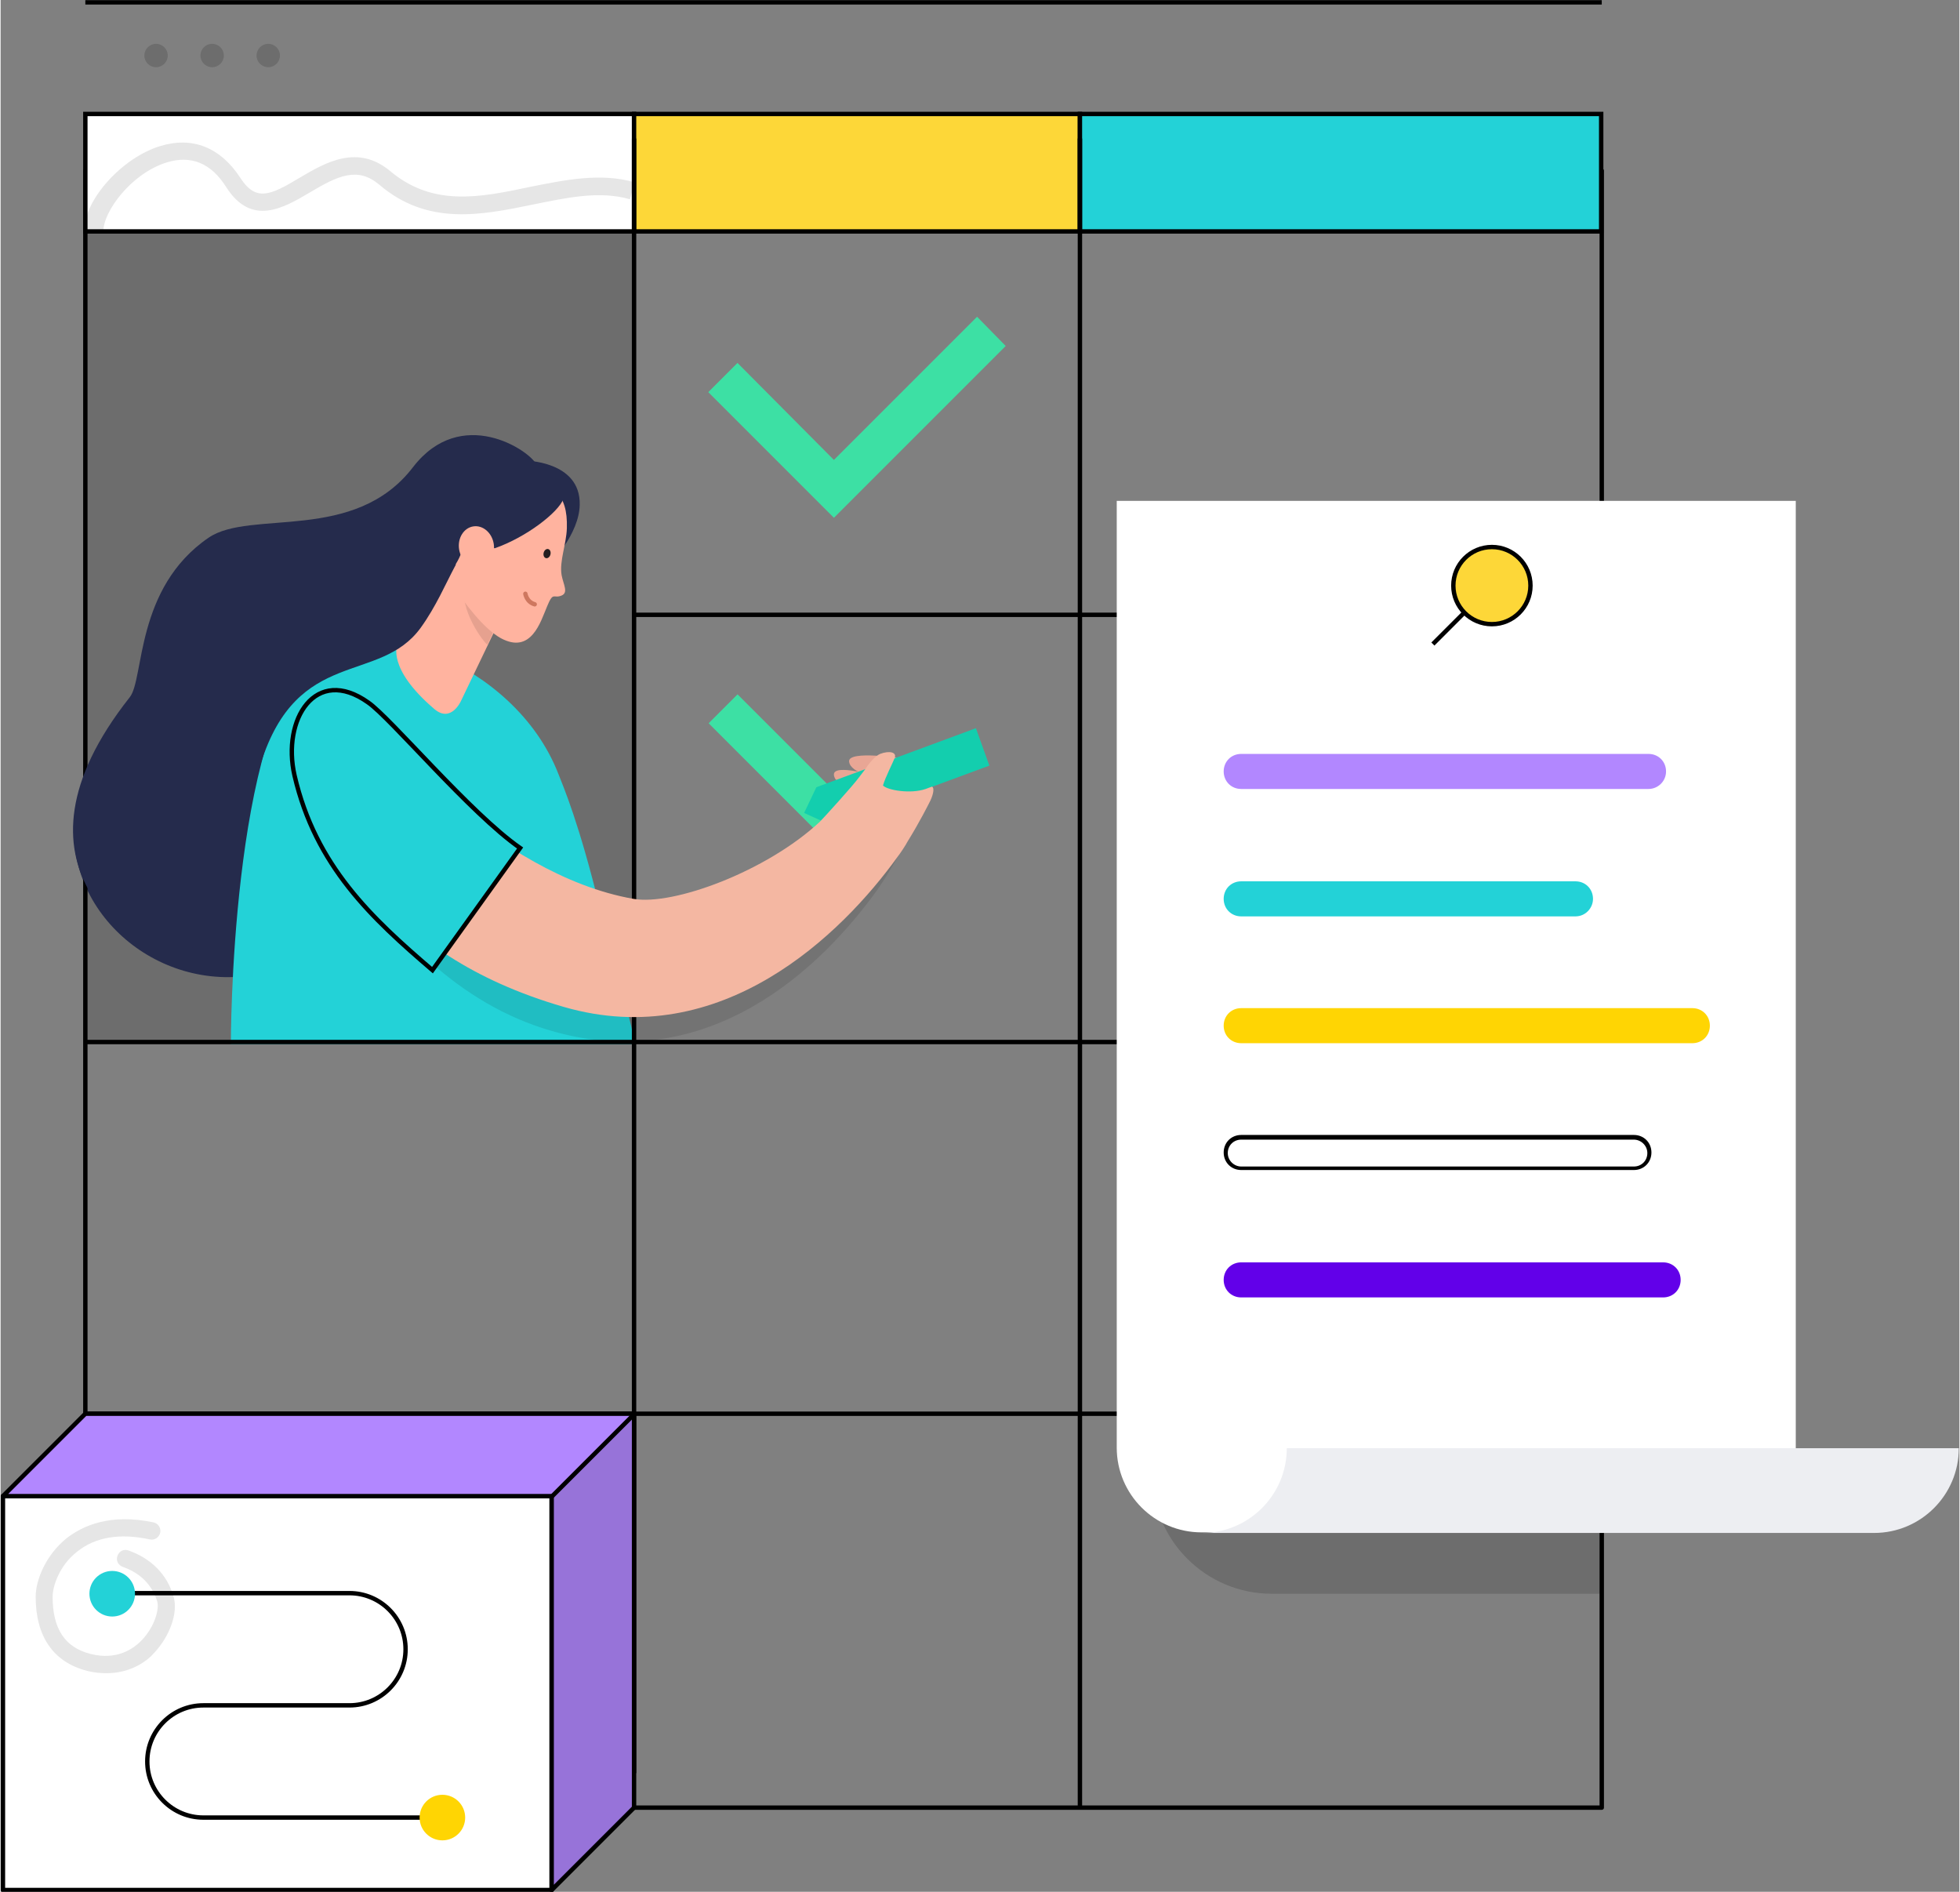 <?xml version="1.0" encoding="UTF-8"?>
<svg xmlns="http://www.w3.org/2000/svg" xmlns:xlink="http://www.w3.org/1999/xlink" id="Layer_1" x="0px" y="0px" viewBox="0 0 335.2 323.7" style="enable-background:new 0 0 335.2 323.7;" width="487px" height="470px" xml:space="preserve">
  <rect x="0" y="0" width="335.2" height="323.7" fill="#808080" stroke="none"/>
  <style type="text/css">	.st0{opacity:0.15;}	.st1{fill:#252B4C;}	.st2{fill:#F4B7A2;}	.st3{fill:#23D2D7;}	.st4{opacity:0.1;}	.st5{fill:none;stroke:#000000;stroke-width:0.75;stroke-linejoin:round;stroke-miterlimit:10;}	.st6{fill:#FFFFFF;stroke:#000000;stroke-width:0.75;stroke-miterlimit:10;}	.st7{fill:#FDD738;stroke:#000000;stroke-width:0.75;stroke-miterlimit:10;}	.st8{fill:#23D2D7;stroke:#000000;stroke-width:0.75;stroke-miterlimit:10;}	.st9{fill:none;stroke:#000000;stroke-width:0.75;stroke-miterlimit:10;}	.st10{fill:#3DE0A4;}	.st11{fill:#FFFFFF;}	.st12{fill:#EDEEF2;}	.st13{fill:#FFB39F;}	.st14{fill:none;stroke:#CE775F;stroke-width:0.75;stroke-linecap:round;stroke-miterlimit:10;}	.st15{fill:#231F20;}	.st16{fill:#E8A695;}	.st17{fill:#13CEAE;}	.st18{fill:#B287FF;stroke:#000000;stroke-width:0.75;stroke-linejoin:round;stroke-miterlimit:10;}	.st19{fill:#B287FF;}	.st20{fill:#FFD503;}	.st21{fill:#6200E9;}</style>
  <path class="st0" d="M274,272.7h-56.5c-11.2,0-20.4-9.1-20.4-20.4V94.5H274V272.7z"></path>
  <rect x="14.5" y="39.6" class="st0" width="93.9" height="139"></rect>
  <path class="st1" d="M12.8,138.4c-2.7,17.2,13.8,31.7,31.2,28.3c21.4-4.2,9.8-54.8,9.8-54.8L12.8,138.4z"></path>
  <path class="st2" d="M108.4,161.6c0,0-10.2-7.5-15.8-20.4c-2.8-6.4,0.3,24.6,0.3,24.6l15.5,3.1V161.6z"></path>
  <path class="st3" d="M95.4,132.3C87.8,113,62,104.6,53.7,112c-14.4,12.7-14.3,66.7-14.3,66.7h69c-0.4-4.3-1.4-5.7-5.8-23.1 C99,140.8,96.3,134.6,95.4,132.3z"></path>
  <path class="st4" d="M62.3,130.3c-2.5-0.1,18.9,25.1,42.5,29.2c7.4,1.3,25.6-5.7,34-15.4l16.5-0.9c0,0-2.6,5.3-5.3,9.1 c-9.5,13.2-28.7,31.9-55.7,24.1C62.5,167.3,47.1,126.2,62.3,130.3z"></path>
  <rect x="14.5" y="29.2" class="st5" width="259.5" height="280.1"></rect>
  <rect x="14.5" y="19.5" class="st6" width="93.9" height="20.1"></rect>
  <rect x="108.4" y="19.5" class="st7" width="76.3" height="20.1"></rect>
  <rect x="184.7" y="19.5" class="st8" width="89.2" height="20.1"></rect>
  <g class="st0">	<g>		<circle cx="26.6" cy="9.5" r="2"></circle>		<circle cx="36.2" cy="9.5" r="2"></circle>		<circle cx="45.8" cy="9.5" r="2"></circle>	</g></g>
  <line class="st5" x1="14.5" y1="0.4" x2="274" y2="0.4"></line>
  <line class="st9" x1="108.4" y1="23.7" x2="108.4" y2="303.4"></line>
  <line class="st9" x1="184.7" y1="23.7" x2="184.7" y2="309.3"></line>
  <g>			<rect x="119.7" y="127.3" transform="matrix(0.707 0.707 -0.707 0.707 131.484 -55.821)" class="st10" width="26.9" height="7"></rect></g>
  <g>	<polygon class="st10" points="142.6,88.6 121.1,67.1 126.1,62.1 142.6,78.7 167.1,54.2 172,59.2  "></polygon></g>
  <line class="st9" x1="108.4" y1="105.2" x2="274" y2="105.2"></line>
  <line class="st9" x1="14.5" y1="178.3" x2="274" y2="178.3"></line>
  <line class="st9" x1="14.5" y1="241.9" x2="274" y2="241.9"></line>
  <g>	<path class="st11" d="M191,85.7v152.4v9.6c0,8,6.5,14.5,14.5,14.5h116.2c-8,0-14.5-6.5-14.5-14.5v-9.6V85.7H191z"></path>	<path class="st12" d="M205.6,262.3c8,0,14.5-6.5,14.5-14.5h115c0,8-6.5,14.5-14.5,14.5H205.6z"></path></g>
  <g>	<line class="st7" x1="256.8" y1="98.5" x2="245.1" y2="110.2"></line>	<circle class="st7" cx="255.2" cy="100.2" r="6.6"></circle></g>
  <g>	<g>		<g>			<g>				<path class="st13" d="M74.5,99.4l-6.6,10.9c0,0-1.9,4,6.3,11c2.9,2.5,4.6-1.4,4.6-1.4l6-12.5L76.8,94L74.5,99.4z"></path>				<path class="st4" d="M85.8,99.4c3.2,2.3,0.1,1.1-1.1,7.6c-0.2,0.9-1.4,3.3-1.4,3.3c-0.4-0.1-5.1-6.1-3.8-10.5     C81.2,93.7,74.4,94.2,85.8,99.4z"></path>				<path class="st1" d="M89.6,78.8c0,0,9.7,0,9.5,7.6c-0.1,5-5,10-5,10L87.9,86L89.6,78.8z"></path>				<path class="st13" d="M90.5,80.8c3.7,2.6,6.6,3.3,6.4,9.6c-0.1,2.8-1.3,5.6-0.9,8c0.3,1.6,1.2,3,0,3.5c-1.4,0.6-1.4-0.8-2.5,1.9     c-1.1,2.6-2.7,8.2-7.9,5.4c-5.9-3.3-12.8-16.8-12.8-16.8l-0.6-3.9c0,0,0.9-4.6,1.8-5.1C74.9,83,79,75.6,90.5,80.8z"></path>			</g>		</g>		<path class="st14" d="M89.8,101.6c0,0,0.2,1.4,1.6,1.8"></path>					<ellipse transform="matrix(0.97 0.241 -0.241 0.97 25.663 -19.765)" class="st15" cx="93.5" cy="94.8" rx="0.6" ry="0.8"></ellipse>	</g>	<path class="st1" d="M93.7,81.4c0-0.6-1.5-0.3-1.7-0.9c-0.1-0.3-0.3-0.6-0.5-0.9l0.2-0.1c-1.2-2.5-12.9-10.2-21.1,0.4  c-10,13.1-27.8,7.2-35,12.1c-12.6,8.6-11,24.2-13.5,27.3c-23.3,29.5,2.2,42.7,5.7,44.9c5.9,3.6,10.9-14.9,16.7-33.5  c6.3-20.1,20.3-13.5,27.4-23.3c2.6-3.6,4.3-7.6,5.8-10.4c0.1-0.2,0.2-0.3,0.2-0.5c1.7-2.7,1.6-5.7,4.3-5.1c0.5,0.1,1.9,2.6,2.4,2.4  c5.4-1.9,10.8-6.1,11.7-8.4C96.7,85,93.7,81.4,93.7,81.4z"></path></g>
  <ellipse transform="matrix(0.989 -0.15 0.15 0.989 -13.105 13.269)" class="st13" cx="81.4" cy="93.5" rx="3" ry="3.5"></ellipse>
  <g>	<g>		<path class="st16" d="M154.4,129.8c0,0-9.4-1.5-9.2,0.5c0.2,2.1,5.2,2.9,5.2,2.9l2.6-2.5L154.4,129.8z"></path>		<path class="st16" d="M150.2,132.9c0,0-7.8-2.4-7.6-0.3c0.2,2.1,5.2,2.9,5.2,2.9l2.6-2.5L150.2,132.9z"></path>	</g>	<polygon class="st17" points="141.9,141.1 137.5,139.1 139.6,134.7 166.9,124.6 169.2,131  "></polygon>	<path class="st2" d="M159.4,134.6c0,0-0.6,0.2-1.1,0.4c-2.6,0.9-6.6,0.2-7.3-0.6c0.4-1.4,1.6-3.7,2-4.7c0.4-1-0.9-1.3-2.5-0.7  c-0.9,0.4-1.9,1.6-2.6,2.7c-0.3,0.4-0.6,0.8-1,1.3c-1,1.4-6.1,7-6.7,7.6c-9.1,8.5-25.1,14.4-31.9,13.2c-23.6-4.1-45-29.4-42.5-29.2  c-15.2-4.1-15,6.8-14.3,8c5.9,10.2,13.1,30.5,44.9,39.7c27,7.8,47.6-12.5,57.1-25.7c0.4-0.5,1.4-2,1.7-2.6c2-3.2,3.7-6.6,3.7-6.6  C159.5,136.3,159.9,134.9,159.4,134.6z"></path>	<path class="st8" d="M73.9,166c-10.4-8.9-20-17.8-23.6-33.3c-2.2-9.6,3.6-18.9,12.6-12.5c3.8,2.6,17.5,19,26,24.9L73.9,166z"></path></g>
  <g>	<rect x="0.4" y="256" class="st11" width="93.9" height="67.4"></rect>	<rect x="0.4" y="256" class="st5" width="93.9" height="67.4"></rect>	<polygon class="st18" points="14.5,241.9 0.4,256 94.3,256 94.3,323.4 108.4,309.3 108.4,241.9  "></polygon>	<polygon class="st0" points="94.3,323.4 94.3,256 108.4,241.9 108.4,309.3  "></polygon>	<line class="st9" x1="108.4" y1="242" x2="94.3" y2="256.1"></line></g>
  <g class="st4">	<g>		<path d="M14.3,39.7c-0.2-5.3,6.4-12.7,13-14.7c5.5-1.7,10.3,0.2,13.7,5.4c2.7,4.2,5.2,3,10.2,0c4.4-2.6,9.9-5.8,15.5-1.1   c7.3,6.1,15.3,4.5,23.8,2.7c6-1.2,12.2-2.5,18-0.8l-0.8,2.9c-5.2-1.5-10.7-0.3-16.6,0.9c-8.8,1.8-18,3.7-26.3-3.4   c-3.7-3.1-7-1.6-12,1.4c-4.4,2.6-9.9,5.8-14.2-1c-2.6-4.1-6-5.5-10.2-4.2c-6.1,1.9-10.9,8.5-10.8,11.8L14.3,39.7z"></path>	</g></g>
  <g>	<path class="st19" d="M282,135h-69.7c-1.7,0-3-1.3-3-3l0,0c0-1.7,1.3-3,3-3H282c1.7,0,3,1.3,3,3l0,0C285,133.7,283.6,135,282,135z"></path>	<path class="st3" d="M269.5,156.8h-57.2c-1.7,0-3-1.3-3-3l0,0c0-1.7,1.3-3,3-3h57.2c1.7,0,3,1.3,3,3l0,0  C272.5,155.4,271.2,156.8,269.5,156.8z"></path>	<path class="st20" d="M289.5,178.5h-77.2c-1.7,0-3-1.3-3-3l0,0c0-1.7,1.3-3,3-3h77.2c1.7,0,3,1.3,3,3l0,0  C292.5,177.2,291.2,178.5,289.5,178.5z"></path>	<g>		<path d="M279.5,195c1.2,0,2.3,1,2.3,2.3s-1,2.3-2.3,2.3h-67.2c-1.2,0-2.3-1-2.3-2.3s1-2.3,2.3-2.3H279.5 M279.5,194.2h-67.2   c-1.7,0-3,1.3-3,3s1.3,3,3,3h67.2c1.7,0,3-1.3,3-3S281.2,194.2,279.5,194.2L279.5,194.2z"></path>	</g>	<path class="st21" d="M284.5,222h-72.2c-1.7,0-3-1.3-3-3l0,0c0-1.7,1.3-3,3-3h72.2c1.7,0,3,1.3,3,3l0,0  C287.5,220.7,286.2,222,284.5,222z"></path></g>
  <path class="st9" d="M77.5,311H34.7c-5.3,0-9.6-4.3-9.6-9.6v0c0-5.3,4.3-9.6,9.6-9.6h25c5.3,0,9.6-4.3,9.6-9.6l0,0 c0-5.3-4.3-9.6-9.6-9.6H22.2"></path>
  <circle class="st20" cx="75.6" cy="311" r="3.9"></circle>
  <circle class="st3" cx="19.1" cy="272.7" r="3.9"></circle>
  <g class="st4">	<g>		<path d="M18.1,286.3c-1,0-2.1-0.1-3.3-0.4c-5.8-1.5-8.8-5.9-8.8-12.7c0-2.8,1.7-7.1,5.3-10c2.7-2.1,7.4-4.3,14.9-2.7   c0.8,0.2,1.3,1,1.1,1.8c-0.2,0.8-1,1.3-1.8,1.1c-5.1-1.1-9.3-0.4-12.4,2.1c-3.1,2.4-4.2,6-4.2,7.7c0,5.5,2.1,8.7,6.5,9.8   c4.3,1.1,7.2-0.7,8.8-2.4c2.1-2.2,3-5.2,2.6-6.6c-0.9-2.8-2.8-4.8-5.9-5.9c-0.8-0.3-1.2-1.1-0.9-1.9c0.3-0.8,1.1-1.2,1.9-0.9   c3.9,1.4,6.6,4.1,7.7,7.9c0.8,2.7-0.6,6.7-3.3,9.6C25.1,284.2,22.3,286.3,18.1,286.3z"></path>	</g></g>
</svg>
